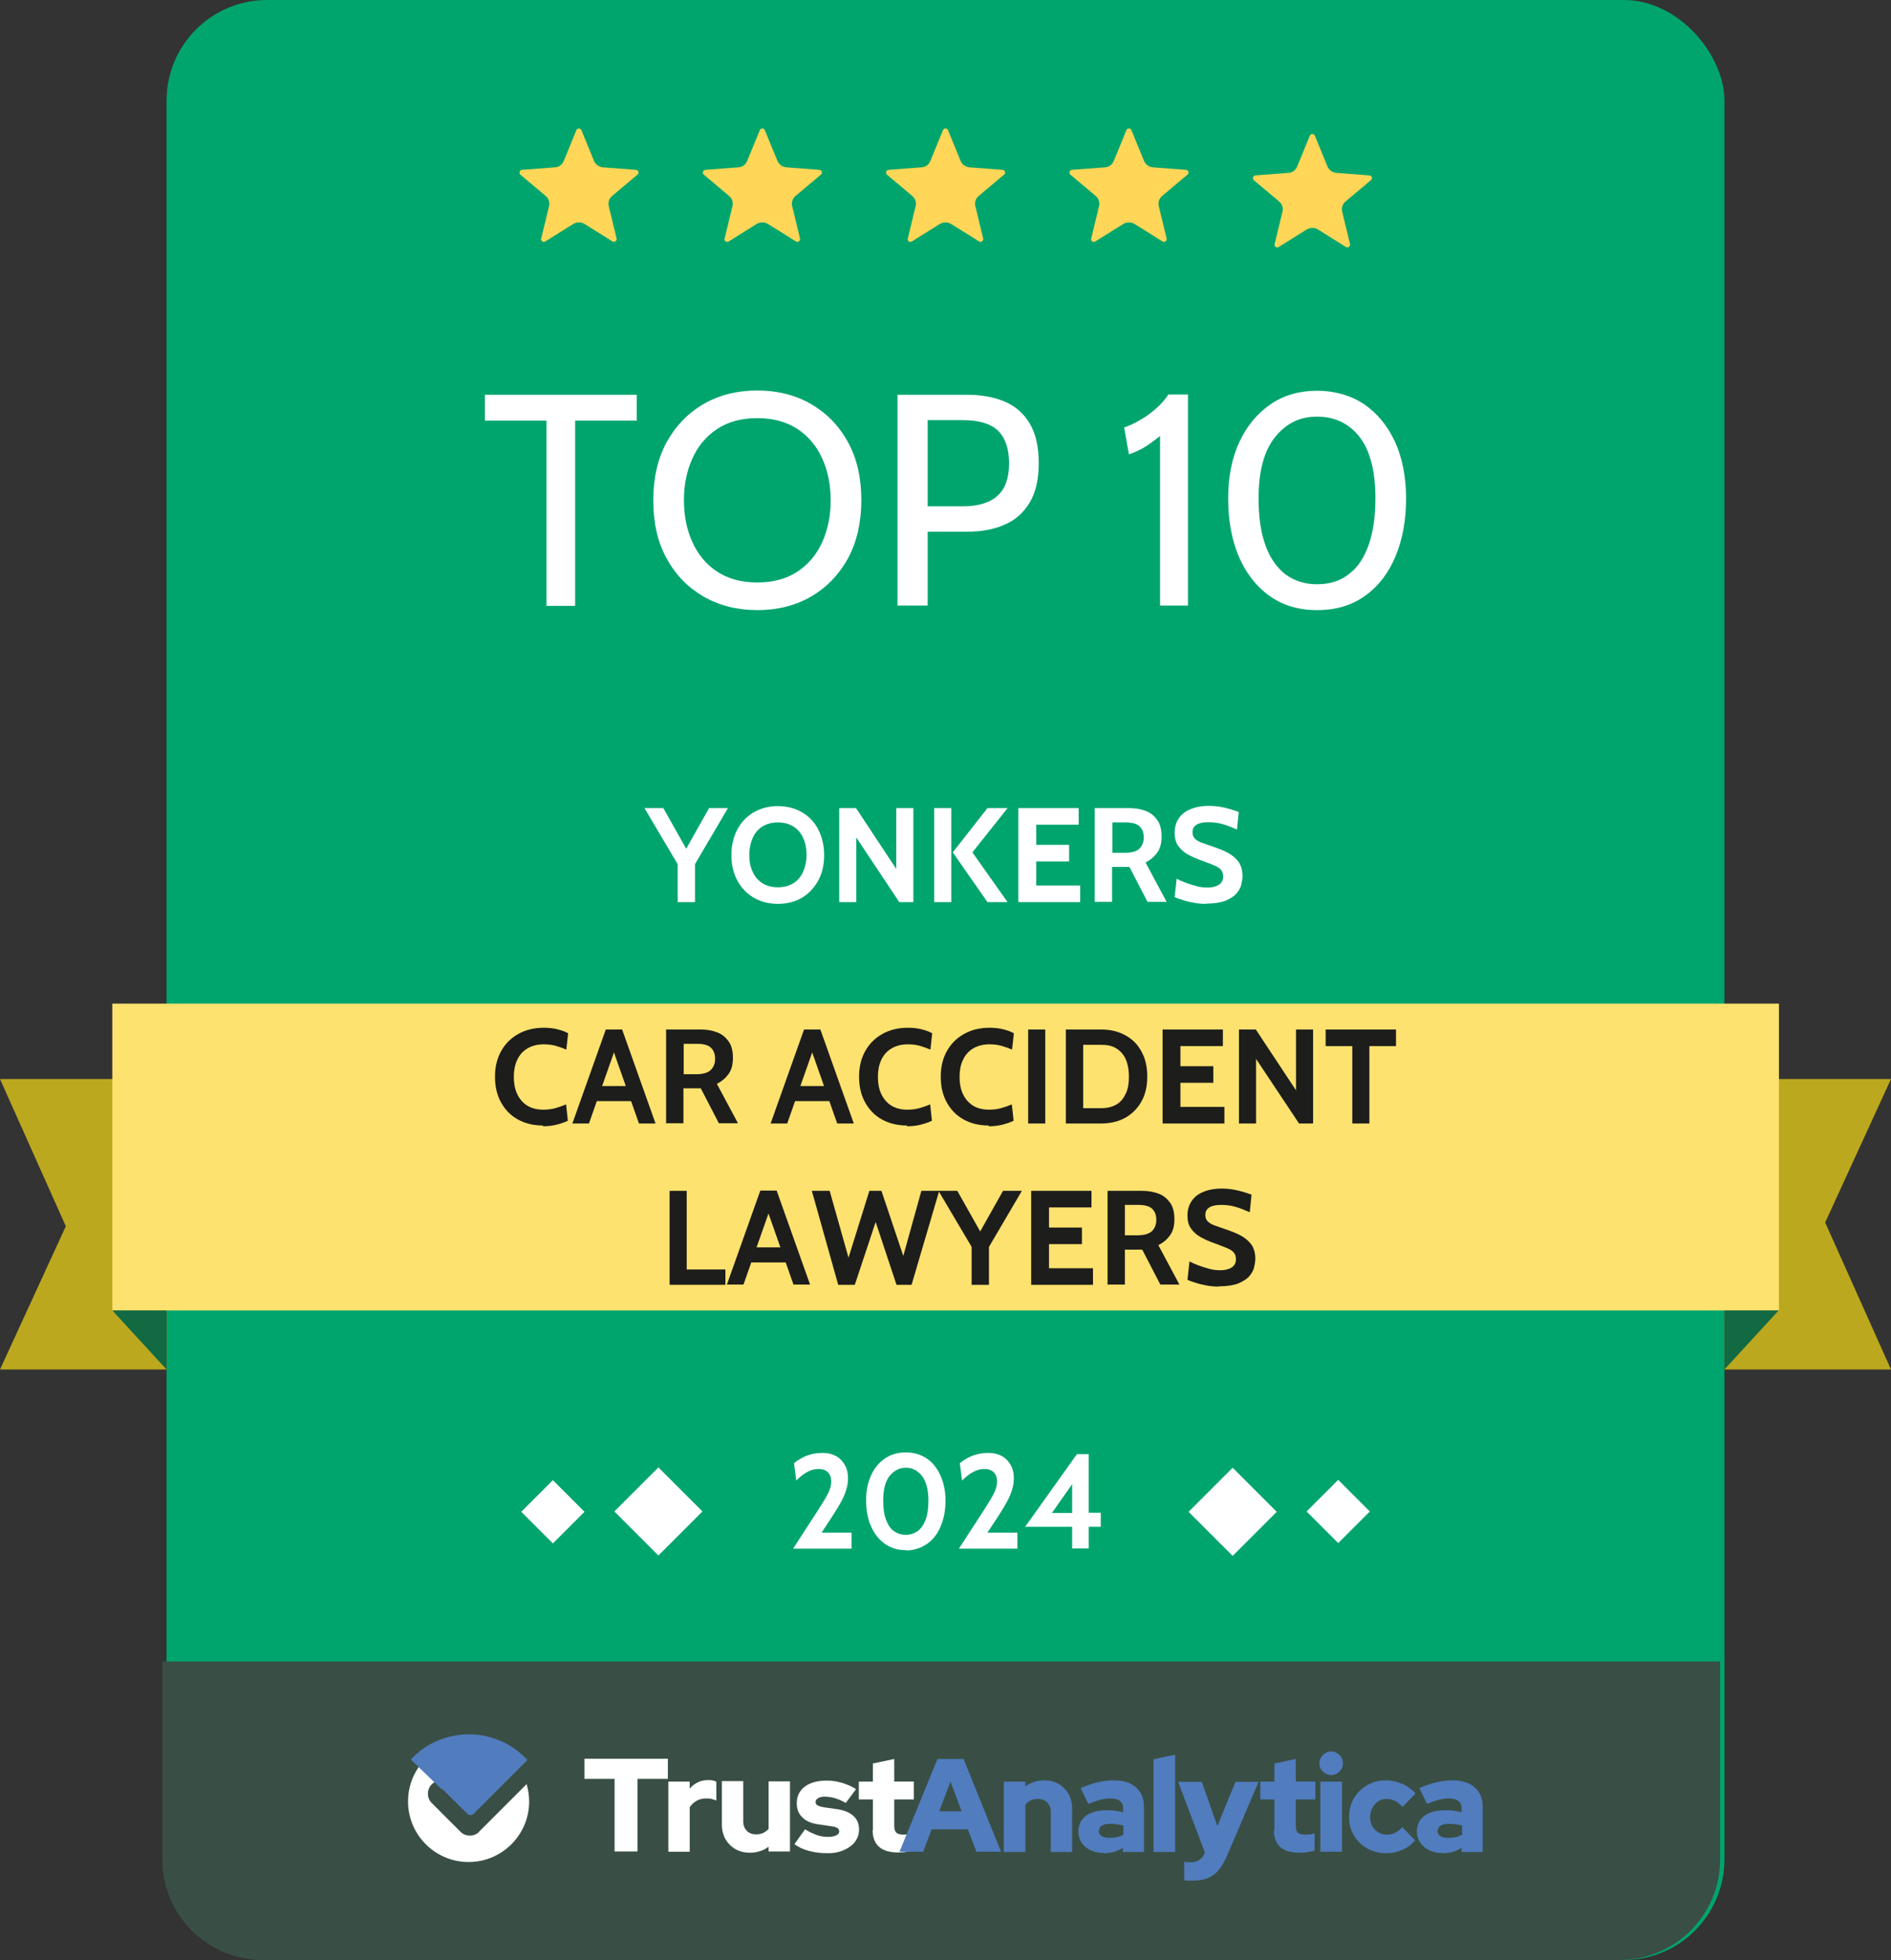 <?xml version="1.0" encoding="UTF-8"?>
<svg id="_Слой_1" data-name="Слой 1" xmlns="http://www.w3.org/2000/svg" viewBox="0 0 75.26 78">
  <rect x="0" y="0" width="75.26" height="78" fill="#333333" stroke="none"/>
  <defs>
    <style>
      .cls-1 {
        fill: #bca81e;
      }

      .cls-1, .cls-2, .cls-3, .cls-4, .cls-5, .cls-6, .cls-7, .cls-8, .cls-9 {
        stroke-width: 0px;
      }

      .cls-2 {
        fill: #1d1d1b;
      }

      .cls-3 {
        fill: #00a56d;
      }

      .cls-4 {
        fill: #ffd657;
      }

      .cls-5 {
        fill: #fee26f;
      }

      .cls-6 {
        fill: #394f45;
      }

      .cls-7 {
        fill: #126a43;
      }

      .cls-8 {
        fill: #fff;
      }

      .cls-9 {
        fill: #517cbe;
      }
    </style>
  </defs>
  <rect class="cls-3" x="6.63" width="62" height="78" rx="4" ry="4"/>
  <path class="cls-6" d="M6.46,66.12h62v7.88c0,2.21-1.79,4-4,4H10.46c-2.21,0-4-1.79-4-4v-7.88h0Z"/>
  <g>
    <path class="cls-8" d="M19.07,72.9c-.2.2-.54.2-.74,0l-1.15-1.15c-.2-.2-.2-.54,0-.74.17-.17.44-.2.64-.08l-.9-.92c-.42.43-.68,1.02-.68,1.68,0,1.33,1.08,2.41,2.41,2.41s2.41-1.08,2.41-2.41c0-.24-.04-.47-.1-.69l-1.9,1.9Z"/>
    <path class="cls-9" d="M17.56,71.18s.1.06.14.11l.85.84.06.06c.07.06.17.06.23,0l2.15-2.15c-.58-.63-1.41-1.02-2.33-1.02s-1.73.38-2.31,1l1.21,1.17Z"/>
    <path class="cls-8" d="M23.26,70.79v-.8h3.32v.8h-1.21v2.89h-.91v-2.89h-1.21Z"/>
    <path class="cls-8" d="M26.6,73.69v-2.79h.85v.28c.09-.11.2-.19.32-.25.12-.06.26-.09.41-.09.08,0,.15,0,.2.02.05,0,.09.03.13.05v.74c-.06-.02-.12-.04-.19-.06-.07-.02-.14-.02-.22-.02-.13,0-.26.03-.37.09-.11.06-.21.15-.28.26v1.77h-.85Z"/>
    <path class="cls-8" d="M29.58,70.89v1.6c0,.15.05.27.14.37.09.09.22.14.37.14.11,0,.21-.02.29-.06.08-.04.15-.09.21-.16v-1.89h.85v2.79h-.85v-.19c-.1.08-.22.14-.35.18-.13.04-.26.06-.4.06-.33,0-.59-.11-.8-.32-.21-.21-.31-.48-.31-.81v-1.72h.85Z"/>
    <path class="cls-8" d="M31.63,73.37l.41-.57c.18.11.34.18.48.23.14.05.29.07.43.07s.25-.02.33-.06c.08-.04.12-.09.12-.16,0-.05-.02-.1-.07-.13-.05-.03-.12-.06-.22-.07l-.55-.08c-.27-.04-.49-.13-.63-.28-.15-.14-.22-.33-.22-.56,0-.28.11-.5.32-.66.21-.16.51-.24.88-.24.2,0,.4.03.6.09.2.06.39.14.56.25l-.41.55c-.15-.09-.3-.15-.43-.19-.14-.04-.27-.06-.41-.06-.11,0-.2.02-.26.06-.07.04-.1.09-.1.15,0,.06.02.1.07.13.05.03.13.06.25.08l.55.08c.27.04.49.13.64.27.15.14.22.32.22.54,0,.13-.03.26-.09.37-.06.12-.15.22-.26.3-.11.08-.24.15-.4.2-.15.05-.32.07-.5.07-.26,0-.51-.03-.74-.09-.23-.06-.42-.15-.58-.27Z"/>
    <path class="cls-8" d="M34.74,72.84v-1.23h-.56v-.71h.56v-.72l.85-.18v.9h.78v.71h-.78v1.06c0,.12.03.21.08.26.05.05.15.08.29.08.07,0,.13,0,.19-.01.06,0,.12-.02.2-.05v.69c-.08.02-.18.05-.3.06-.12.02-.22.02-.3.02-.33,0-.59-.07-.76-.22-.17-.15-.26-.37-.26-.66Z"/>
    <path class="cls-9" d="M35.8,73.69l1.51-3.69h1.04l1.49,3.69h-.98l-.34-.89h-1.44l-.34.89h-.94ZM37.37,72.08h.9l-.44-1.18-.45,1.18Z"/>
    <path class="cls-9" d="M39.95,73.69v-2.79h.86v.19c.1-.08.22-.14.35-.18.13-.04.26-.06.4-.06.33,0,.59.11.8.32.21.21.31.48.31.81v1.72h-.85v-1.6c0-.15-.05-.27-.14-.37-.09-.09-.22-.14-.37-.14-.11,0-.21.02-.29.06-.08.04-.15.09-.21.16v1.89h-.86Z"/>
    <path class="cls-9" d="M43.93,73.74c-.3,0-.54-.08-.73-.24-.19-.16-.28-.37-.28-.62s.1-.47.3-.62c.2-.15.48-.22.85-.22.11,0,.22,0,.32.02.11.01.21.03.31.06v-.14c0-.14-.05-.25-.13-.31-.09-.07-.22-.1-.4-.1-.11,0-.23.02-.37.05-.14.04-.3.09-.48.17l-.31-.63c.23-.1.45-.18.66-.23.22-.05.43-.08.64-.08.39,0,.69.09.9.28.21.18.32.44.32.78v1.79h-.84v-.17c-.11.08-.23.13-.36.17-.13.03-.26.05-.41.05ZM43.73,72.86c0,.09.04.16.12.21.08.05.18.07.32.07.1,0,.2-.01.29-.03.09-.02.17-.05.25-.1v-.36c-.08-.02-.16-.04-.25-.05-.08-.01-.17-.02-.26-.02-.15,0-.26.02-.34.07-.08.05-.12.12-.12.2Z"/>
    <path class="cls-9" d="M46.77,69.82v3.88h-.86v-3.69l.86-.18Z"/>
    <path class="cls-9" d="M47.96,73.74h0s-1.07-2.83-1.07-2.83h.94l.62,1.76.72-1.76h.92l-1.25,2.93c-.16.36-.33.62-.54.77-.2.15-.47.23-.81.23-.07,0-.13,0-.2,0-.06,0-.12-.01-.16-.02v-.73s.08.01.12.02c.04,0,.09,0,.14,0,.13,0,.25-.03.34-.09.09-.06.17-.15.21-.27Z"/>
    <path class="cls-9" d="M50.72,72.84v-1.23h-.56v-.71h.56v-.72l.85-.18v.9h.78v.71h-.78v1.06c0,.12.03.21.08.26.05.05.15.08.29.08.07,0,.13,0,.19-.01.06,0,.12-.02.19-.04v.69c-.08.02-.18.04-.3.06-.12.02-.22.02-.3.02-.33,0-.59-.07-.76-.22-.17-.15-.26-.37-.26-.66Z"/>
    <path class="cls-9" d="M52.98,70.64c-.13,0-.24-.05-.33-.14-.09-.09-.14-.2-.14-.33s.05-.24.14-.33c.09-.09.2-.14.33-.14s.24.05.33.14c.09.09.14.2.14.33s-.05.24-.14.33c-.09.09-.2.14-.33.14ZM53.41,70.9v2.79h-.86v-2.79h.86Z"/>
    <path class="cls-9" d="M55.2,73.01c.12,0,.22-.02.32-.07.1-.05.19-.12.29-.23l.51.53c-.14.16-.31.29-.52.38-.2.09-.42.13-.64.13-.21,0-.4-.04-.58-.11-.18-.07-.34-.18-.47-.31-.13-.13-.24-.28-.31-.46-.08-.18-.11-.37-.11-.57s.04-.39.11-.57c.08-.18.18-.33.31-.46.13-.13.29-.23.47-.31.18-.08.38-.11.58-.11.23,0,.45.05.65.14.21.09.38.22.53.38l-.52.54c-.1-.11-.2-.19-.3-.24-.1-.05-.21-.08-.34-.08-.18,0-.34.07-.46.21-.12.14-.19.31-.19.51s.06.37.19.5c.13.14.29.2.48.2Z"/>
    <path class="cls-9" d="M57.41,73.74c-.3,0-.54-.08-.73-.24-.19-.16-.29-.37-.29-.62s.1-.47.3-.62c.2-.15.48-.22.85-.22.11,0,.22,0,.32.02.11.01.21.03.31.06v-.14c0-.14-.04-.25-.13-.31-.09-.07-.22-.1-.4-.1-.11,0-.23.02-.37.05-.14.04-.3.09-.47.17l-.31-.63c.22-.1.45-.18.66-.23.22-.05.43-.08.64-.08.39,0,.69.09.9.28.21.18.32.44.32.78v1.79h-.84v-.17c-.11.08-.23.13-.36.17-.12.03-.26.05-.41.05ZM57.21,72.86c0,.09.04.16.12.21.08.05.18.07.32.07.1,0,.2-.01.29-.03.09-.02.17-.05.25-.1v-.36c-.08-.02-.16-.04-.25-.05-.08-.01-.17-.02-.26-.02-.15,0-.26.02-.34.07s-.12.12-.12.2Z"/>
  </g>
  <g>
    <path class="cls-8" d="M21.75,24.11v-7.37h-2.45v-1.03h6.04v1.03h-2.45v7.37h-1.14Z"/>
    <path class="cls-8" d="M30.14,24.28c-.8,0-1.51-.18-2.14-.54-.62-.36-1.11-.86-1.47-1.52-.36-.65-.53-1.42-.53-2.31s.18-1.66.53-2.31c.36-.65.85-1.16,1.47-1.52.62-.36,1.34-.54,2.14-.54s1.51.18,2.14.54c.62.36,1.11.86,1.47,1.52.36.65.53,1.43.53,2.31s-.18,1.66-.53,2.31c-.36.65-.85,1.16-1.47,1.52-.62.36-1.34.54-2.14.54ZM30.14,23.18c.64,0,1.18-.15,1.61-.44s.76-.68.98-1.18c.22-.49.33-1.04.33-1.65s-.11-1.16-.33-1.65c-.22-.49-.54-.89-.98-1.18s-.97-.44-1.61-.44-1.18.15-1.61.44c-.43.29-.76.68-.98,1.18-.22.49-.33,1.04-.33,1.65s.11,1.16.33,1.65c.22.49.54.89.98,1.18.43.29.97.44,1.61.44Z"/>
    <path class="cls-8" d="M35.72,24.11v-8.4h2.77c.56,0,1.06.09,1.49.27.43.18.76.47,1,.87.24.4.36.93.36,1.58s-.12,1.17-.36,1.57c-.24.4-.57.7-1,.88-.43.19-.92.28-1.49.28h-1.57v2.94h-1.2ZM36.92,20.15h1.4c.61,0,1.07-.14,1.38-.42s.46-.71.46-1.29-.15-1.02-.44-1.3-.76-.42-1.4-.42h-1.4v3.42Z"/>
    <path class="cls-8" d="M46.17,24.11v-6.76c-.29.23-.53.4-.71.5-.19.1-.37.18-.53.23l-.19-1.07c.22-.07.44-.18.66-.31.23-.13.44-.29.63-.46.19-.17.35-.35.47-.54h.78v8.4h-1.1Z"/>
    <path class="cls-8" d="M52.42,24.28c-.74,0-1.37-.19-1.9-.57-.53-.38-.93-.9-1.22-1.57-.28-.67-.42-1.43-.42-2.3s.15-1.62.45-2.26c.3-.64.72-1.14,1.25-1.5.53-.36,1.15-.53,1.84-.53s1.33.18,1.86.53c.53.36.94.86,1.24,1.5.29.64.44,1.4.44,2.26s-.14,1.63-.42,2.3c-.28.67-.68,1.19-1.21,1.57-.53.38-1.16.57-1.91.57ZM52.42,23.25c.5,0,.92-.13,1.26-.4.35-.26.61-.65.79-1.16.18-.51.27-1.13.27-1.85,0-1.09-.21-1.91-.63-2.45-.42-.54-.99-.81-1.69-.81s-1.23.27-1.67.81-.66,1.36-.66,2.45c0,.73.09,1.35.27,1.85.18.51.45.89.79,1.16.35.26.77.4,1.26.4Z"/>
  </g>
  <g>
    <path class="cls-4" d="M23.14,5.18l.5,1.22c.06.15.2.24.35.26l1.32.1c.1,0,.14.13.06.19l-1.01.85c-.12.1-.17.26-.13.41l.31,1.28c.02.09-.08.17-.16.12l-1.12-.7c-.13-.08-.3-.08-.44,0l-1.12.7c-.08.05-.19-.02-.16-.12l.31-1.28c.04-.15-.01-.31-.13-.41l-1.01-.85c-.07-.06-.03-.18.06-.19l1.32-.1c.16-.01.29-.11.35-.26l.5-1.22c.04-.09.16-.09.2,0Z"/>
    <path class="cls-4" d="M30.44,5.18l.5,1.22c.06.15.2.24.35.26l1.32.1c.1,0,.14.13.06.19l-1.01.85c-.12.1-.17.26-.13.41l.31,1.28c.02.09-.08.17-.16.12l-1.12-.7c-.13-.08-.3-.08-.44,0l-1.12.7c-.08.05-.19-.02-.16-.12l.31-1.28c.04-.15-.01-.31-.13-.41l-1.01-.85c-.07-.06-.03-.18.06-.19l1.32-.1c.16-.01.29-.11.35-.26l.5-1.22c.04-.09.16-.09.2,0Z"/>
    <path class="cls-4" d="M37.73,5.18l.5,1.22c.06.15.2.24.35.26l1.32.1c.1,0,.14.13.06.19l-1.01.85c-.12.1-.17.26-.13.41l.31,1.28c.02.09-.08.17-.16.12l-1.12-.7c-.13-.08-.3-.08-.44,0l-1.12.7c-.08.05-.19-.02-.16-.12l.31-1.28c.04-.15-.01-.31-.13-.41l-1.01-.85c-.07-.06-.03-.18.06-.19l1.32-.1c.16-.01.29-.11.35-.26l.5-1.22c.04-.09.16-.09.2,0Z"/>
    <path class="cls-4" d="M45.03,5.18l.5,1.22c.06.15.2.24.35.26l1.32.1c.1,0,.14.13.06.19l-1.01.85c-.12.1-.17.26-.13.41l.31,1.28c.02.09-.08.17-.16.12l-1.12-.7c-.13-.08-.3-.08-.44,0l-1.12.7c-.08.05-.19-.02-.16-.12l.31-1.28c.04-.15-.01-.31-.13-.41l-1.01-.85c-.07-.06-.03-.18.06-.19l1.32-.1c.16-.01.29-.11.35-.26l.5-1.22c.04-.09.16-.09.2,0Z"/>
    <path class="cls-4" d="M52.33,5.4l.5,1.22c.06.15.2.24.35.26l1.32.1c.1,0,.14.13.06.19l-1.01.85c-.12.1-.17.26-.13.41l.31,1.28c.02.09-.08.17-.16.12l-1.12-.7c-.13-.08-.3-.08-.44,0l-1.12.7c-.08.05-.19-.02-.16-.12l.31-1.28c.04-.15-.01-.31-.13-.41l-1.01-.85c-.07-.06-.03-.18.06-.19l1.32-.1c.16-.01.29-.11.35-.26l.5-1.22c.04-.09.16-.09.2,0Z"/>
  </g>
  <g>
    <path class="cls-8" d="M26.97,35.9v-1.51l-1.32-2.23h.75l1.07,1.9h-.32l1.07-1.9h.75l-1.31,2.23v1.51h-.68Z"/>
    <path class="cls-8" d="M30.96,35.97c-.36,0-.67-.08-.95-.24-.28-.16-.5-.39-.66-.68-.16-.29-.24-.63-.24-1.02s.08-.73.24-1.03c.16-.29.38-.52.66-.68.28-.16.6-.24.95-.24s.67.08.95.24c.28.16.5.39.65.68s.24.63.24,1.03-.08.73-.24,1.02-.38.52-.65.68-.6.24-.95.24ZM30.96,35.31c.25,0,.46-.06.63-.17s.29-.26.38-.46c.08-.19.13-.41.13-.66s-.04-.47-.13-.66c-.08-.19-.21-.35-.38-.46-.17-.11-.38-.17-.63-.17s-.46.06-.63.17c-.17.11-.29.26-.38.46-.08.19-.13.41-.13.66s.04.47.13.66c.08.19.21.35.38.46s.38.17.63.17Z"/>
    <path class="cls-8" d="M33.4,35.9v-3.74h.67l1.6,2.42v-2.42h.68v3.74h-.56l-1.71-2.57v2.57h-.68Z"/>
    <path class="cls-8" d="M37.18,35.9v-3.74h.68v3.74h-.68ZM39.3,35.9l-1.38-1.98,1.38-1.76h.8l-1.4,1.76,1.4,1.98h-.8Z"/>
    <path class="cls-8" d="M40.53,35.9v-3.74h2.4v.66h-1.69v.8h1.31v.66h-1.31v.96h1.75v.66h-2.45Z"/>
    <path class="cls-8" d="M43.57,35.9v-3.74h1.37c.26,0,.48.04.68.12s.34.21.45.37.16.38.16.64c0,.27-.06.49-.18.65-.12.16-.27.29-.46.38l.84,1.57h-.76l-.72-1.39h-.69v1.39h-.68ZM44.26,33.94h.5c.28,0,.48-.06.59-.17.11-.11.17-.26.17-.44,0-.19-.05-.33-.16-.44-.11-.11-.3-.16-.56-.16h-.53v1.21Z"/>
    <path class="cls-8" d="M48,35.97c-.15,0-.31-.01-.47-.04-.16-.03-.31-.06-.45-.11-.14-.04-.25-.08-.33-.12l.08-.73c.12.06.25.12.39.17s.27.09.42.13.29.05.43.05c.18,0,.33-.04.44-.11.11-.07.17-.18.17-.33,0-.11-.03-.2-.09-.27-.06-.07-.16-.13-.29-.18s-.29-.12-.49-.19c-.2-.07-.38-.15-.54-.24s-.28-.2-.38-.34-.14-.31-.14-.52.05-.39.15-.55c.1-.16.25-.29.46-.38s.45-.14.76-.14c.23,0,.45.03.65.08.21.05.38.11.53.16l-.07.7c-.21-.09-.41-.17-.59-.22-.18-.05-.37-.07-.56-.07s-.35.03-.46.1-.16.17-.16.3c0,.1.03.19.09.25.06.06.15.12.26.16s.25.09.4.14c.27.09.5.18.68.28.18.1.32.23.42.37.09.15.14.33.14.54,0,.11-.02.22-.05.35-.03.13-.1.24-.2.36-.1.11-.25.2-.44.28-.19.07-.44.11-.76.11Z"/>
  </g>
  <g>
    <polygon class="cls-1" points="6.63 54.5 0 54.5 2.62 48.8 0 42.94 6.63 42.94 6.63 54.5"/>
    <polygon class="cls-1" points="68.63 42.94 75.26 42.94 72.64 48.65 75.26 54.5 68.63 54.5 68.63 42.94"/>
    <rect class="cls-5" x="4.47" y="39.94" width="66.33" height="12.21"/>
    <g>
      <path class="cls-2" d="M21.61,44.79c-.38,0-.71-.08-1-.24s-.51-.39-.67-.68c-.16-.29-.24-.63-.24-1.02s.08-.73.25-1.03.4-.52.69-.68c.29-.16.63-.24,1-.24.2,0,.38.02.54.06.16.04.31.09.43.16l-.07.65c-.14-.06-.28-.11-.42-.15-.14-.04-.3-.06-.48-.06-.26,0-.48.06-.66.17-.18.11-.31.26-.4.46-.09.19-.13.42-.13.67s.04.47.13.67c.09.19.22.35.39.46.17.11.39.17.65.17.18,0,.34-.02.48-.06s.29-.09.43-.15l.07.65c-.14.07-.3.12-.46.16s-.34.06-.53.06Z"/>
      <path class="cls-2" d="M24.34,41.64h.18l-1.08,3.07h-.66l1.33-3.74h.65l1.33,3.74h-.66l-1.08-3.07ZM25.21,43.82h-1.57v-.6h1.57v.6Z"/>
      <path class="cls-2" d="M26.51,44.71v-3.74h1.37c.26,0,.48.04.68.12s.34.21.45.37.16.38.16.64c0,.27-.06.49-.18.65-.12.16-.27.29-.46.38l.84,1.57h-.76l-.72-1.39h-.69v1.39h-.68ZM27.2,42.75h.5c.28,0,.48-.06.59-.17.11-.11.17-.26.17-.44,0-.19-.05-.33-.16-.44-.11-.11-.3-.16-.56-.16h-.53v1.21Z"/>
      <path class="cls-2" d="M32.23,41.64h.18l-1.08,3.07h-.66l1.33-3.74h.65l1.33,3.74h-.66l-1.08-3.07ZM33.1,43.82h-1.57v-.6h1.57v.6Z"/>
      <path class="cls-2" d="M36.1,44.79c-.38,0-.71-.08-1-.24s-.51-.39-.67-.68c-.16-.29-.24-.63-.24-1.02s.08-.73.25-1.03.4-.52.69-.68c.29-.16.63-.24,1-.24.2,0,.38.02.54.06.16.04.31.09.43.16l-.07.65c-.14-.06-.28-.11-.42-.15-.14-.04-.3-.06-.48-.06-.26,0-.48.06-.66.17-.18.11-.31.26-.4.46-.09.19-.13.42-.13.67s.04.47.13.67c.09.19.22.35.39.46.17.11.39.17.65.17.18,0,.34-.02.48-.06s.29-.09.43-.15l.07.65c-.14.07-.3.12-.46.16s-.34.06-.53.06Z"/>
      <path class="cls-2" d="M39.35,44.79c-.38,0-.71-.08-1-.24s-.51-.39-.67-.68c-.16-.29-.24-.63-.24-1.02s.08-.73.25-1.03.4-.52.69-.68c.29-.16.63-.24,1-.24.2,0,.38.02.54.06.16.04.31.09.43.16l-.07.65c-.14-.06-.28-.11-.42-.15-.14-.04-.3-.06-.48-.06-.26,0-.48.06-.66.17-.18.11-.31.26-.4.46-.09.19-.13.42-.13.67s.04.47.13.67c.09.19.22.35.39.46.17.11.39.17.65.17.18,0,.34-.02.48-.06s.29-.09.43-.15l.07.65c-.14.07-.3.12-.46.16s-.34.06-.53.06Z"/>
      <path class="cls-2" d="M40.92,44.71v-3.74h.68v3.74h-.68Z"/>
      <path class="cls-2" d="M42.42,44.71v-3.74h1.4c.36,0,.67.07.95.22.28.15.5.36.65.64.16.28.24.61.24,1.01s-.08.73-.24,1.01-.38.49-.65.64-.6.22-.95.22h-1.4ZM43.11,44.1h.72c.24,0,.44-.05.61-.15s.28-.25.37-.44.12-.41.12-.67-.04-.48-.12-.67-.2-.33-.37-.44-.36-.15-.61-.15h-.72v2.52Z"/>
      <path class="cls-2" d="M46.27,44.71v-3.74h2.4v.66h-1.69v.8h1.31v.66h-1.31v.96h1.75v.66h-2.45Z"/>
      <path class="cls-2" d="M49.31,44.71v-3.74h.67l1.6,2.42v-2.42h.68v3.74h-.56l-1.71-2.57v2.57h-.68Z"/>
      <path class="cls-2" d="M53.82,44.71v-3.08h-1.06v-.66h2.8v.66h-1.06v3.08h-.68Z"/>
      <path class="cls-2" d="M26.65,51.13v-3.74h.68v3.13h1.54v.61h-2.22Z"/>
      <path class="cls-2" d="M30.49,48.05h.18l-1.08,3.07h-.66l1.33-3.74h.65l1.33,3.74h-.66l-1.08-3.07ZM31.36,50.24h-1.57v-.6h1.57v.6Z"/>
      <path class="cls-2" d="M33.36,51.13l-1.05-3.74h.71l.75,2.66.83-2.66h.48l.87,2.59.72-2.59h.71l-1.1,3.74h-.6l-.83-2.5-.83,2.5h-.65Z"/>
      <path class="cls-2" d="M38.67,51.13v-1.51l-1.32-2.23h.75l1.07,1.9h-.32l1.07-1.9h.75l-1.31,2.23v1.51h-.68Z"/>
      <path class="cls-2" d="M41.04,51.13v-3.74h2.4v.66h-1.69v.8h1.31v.66h-1.31v.96h1.75v.66h-2.45Z"/>
      <path class="cls-2" d="M44.08,51.13v-3.74h1.37c.26,0,.48.04.68.12s.34.21.45.37.16.38.16.64c0,.27-.06.49-.18.65-.12.16-.27.29-.46.38l.84,1.57h-.76l-.72-1.39h-.69v1.39h-.68ZM44.76,49.16h.5c.28,0,.48-.06.59-.17.11-.11.17-.26.17-.44,0-.19-.05-.33-.16-.44-.11-.11-.3-.16-.56-.16h-.53v1.21Z"/>
      <path class="cls-2" d="M48.51,51.2c-.15,0-.31-.01-.47-.04-.16-.03-.31-.06-.45-.11-.14-.04-.25-.08-.33-.12l.08-.73c.12.06.25.12.39.17s.27.09.42.13.29.05.43.05c.18,0,.33-.04.44-.11.11-.07.17-.18.17-.33,0-.11-.03-.2-.09-.27-.06-.07-.16-.13-.29-.18s-.29-.12-.49-.19c-.2-.07-.38-.15-.54-.24s-.28-.2-.38-.34-.14-.31-.14-.52.05-.39.15-.55c.1-.16.25-.29.46-.38s.45-.14.76-.14c.23,0,.45.03.65.08.21.05.38.11.53.16l-.07.7c-.21-.09-.41-.17-.59-.22-.18-.05-.37-.07-.56-.07s-.35.03-.46.1-.16.17-.16.3c0,.1.03.19.09.25.06.06.15.12.26.16s.25.09.4.14c.27.09.5.18.68.28.18.1.32.23.42.37.09.15.14.33.14.54,0,.11-.02.22-.05.35-.03.13-.1.24-.2.36-.1.11-.25.2-.44.28-.19.07-.44.11-.76.11Z"/>
    </g>
  </g>
  <g>
    <g>
      <path class="cls-8" d="M31.57,61.62l.98-1.51c.13-.2.23-.37.31-.5.08-.14.14-.26.17-.36.04-.1.05-.2.05-.3,0-.15-.04-.27-.13-.36s-.21-.13-.36-.13c-.19,0-.35.05-.5.14-.15.09-.28.2-.4.32l-.09-.69c.16-.13.33-.23.51-.3.18-.07.39-.11.62-.11s.41.05.57.14c.15.09.26.22.34.37.08.15.11.32.11.5,0,.14-.02.28-.06.42-.04.14-.1.3-.19.47-.09.17-.21.37-.36.6l-.44.67h1.19v.64h-2.32Z"/>
      <path class="cls-8" d="M36.05,61.69c-.32,0-.59-.08-.83-.25-.24-.17-.42-.4-.55-.69s-.2-.64-.2-1.04.07-.71.2-1c.13-.29.32-.51.55-.67.24-.16.51-.24.83-.24s.59.08.83.24.42.39.55.68c.13.29.2.62.2,1,0,.4-.07.74-.2,1.04s-.31.53-.55.69-.51.25-.83.25ZM36.05,61.08c.17,0,.32-.05.46-.14.13-.09.24-.24.32-.44.08-.2.12-.46.12-.78,0-.44-.09-.77-.26-.99-.17-.21-.38-.32-.64-.32s-.46.11-.64.32c-.17.21-.26.54-.26.99,0,.32.04.58.12.78.08.2.18.35.32.44.13.09.29.14.46.14Z"/>
      <path class="cls-8" d="M38.17,61.62l.98-1.51c.13-.2.23-.37.31-.5.08-.14.14-.26.17-.36.04-.1.05-.2.05-.3,0-.15-.04-.27-.13-.36s-.21-.13-.36-.13c-.19,0-.35.05-.5.14-.15.09-.28.2-.4.32l-.09-.69c.16-.13.33-.23.51-.3.18-.07.39-.11.62-.11s.41.05.57.14c.15.09.26.22.34.37.08.15.11.32.11.5,0,.14-.02.28-.06.42-.04.14-.1.3-.19.47-.09.17-.21.37-.36.6l-.44.67h1.19v.64h-2.32Z"/>
      <path class="cls-8" d="M42.67,61.62v-.86h-1.87l2.06-2.89h.47v2.33h.48v.56h-.48v.86h-.66ZM41.7,60.43l-.13-.22h1.1v-1.59l.18.19-1.14,1.62Z"/>
    </g>
    <g>
      <rect class="cls-8" x="24.96" y="58.91" width="2.48" height="2.48" transform="translate(50.21 -.91) rotate(45)"/>
      <rect class="cls-8" x="21.12" y="59.27" width="1.78" height="1.78" transform="translate(48.98 2.06) rotate(45)"/>
    </g>
    <g>
      <rect class="cls-8" x="47.81" y="58.91" width="2.48" height="2.48" transform="translate(41.21 137.38) rotate(-135)"/>
      <rect class="cls-8" x="52.37" y="59.27" width="1.78" height="1.78" transform="translate(48.38 140.35) rotate(-135)"/>
    </g>
  </g>
  <polygon class="cls-7" points="6.63 54.5 6.63 52.15 4.47 52.15 6.63 54.5"/>
  <polygon class="cls-7" points="70.79 52.15 68.63 52.15 68.63 54.5 70.79 52.15"/>
</svg>